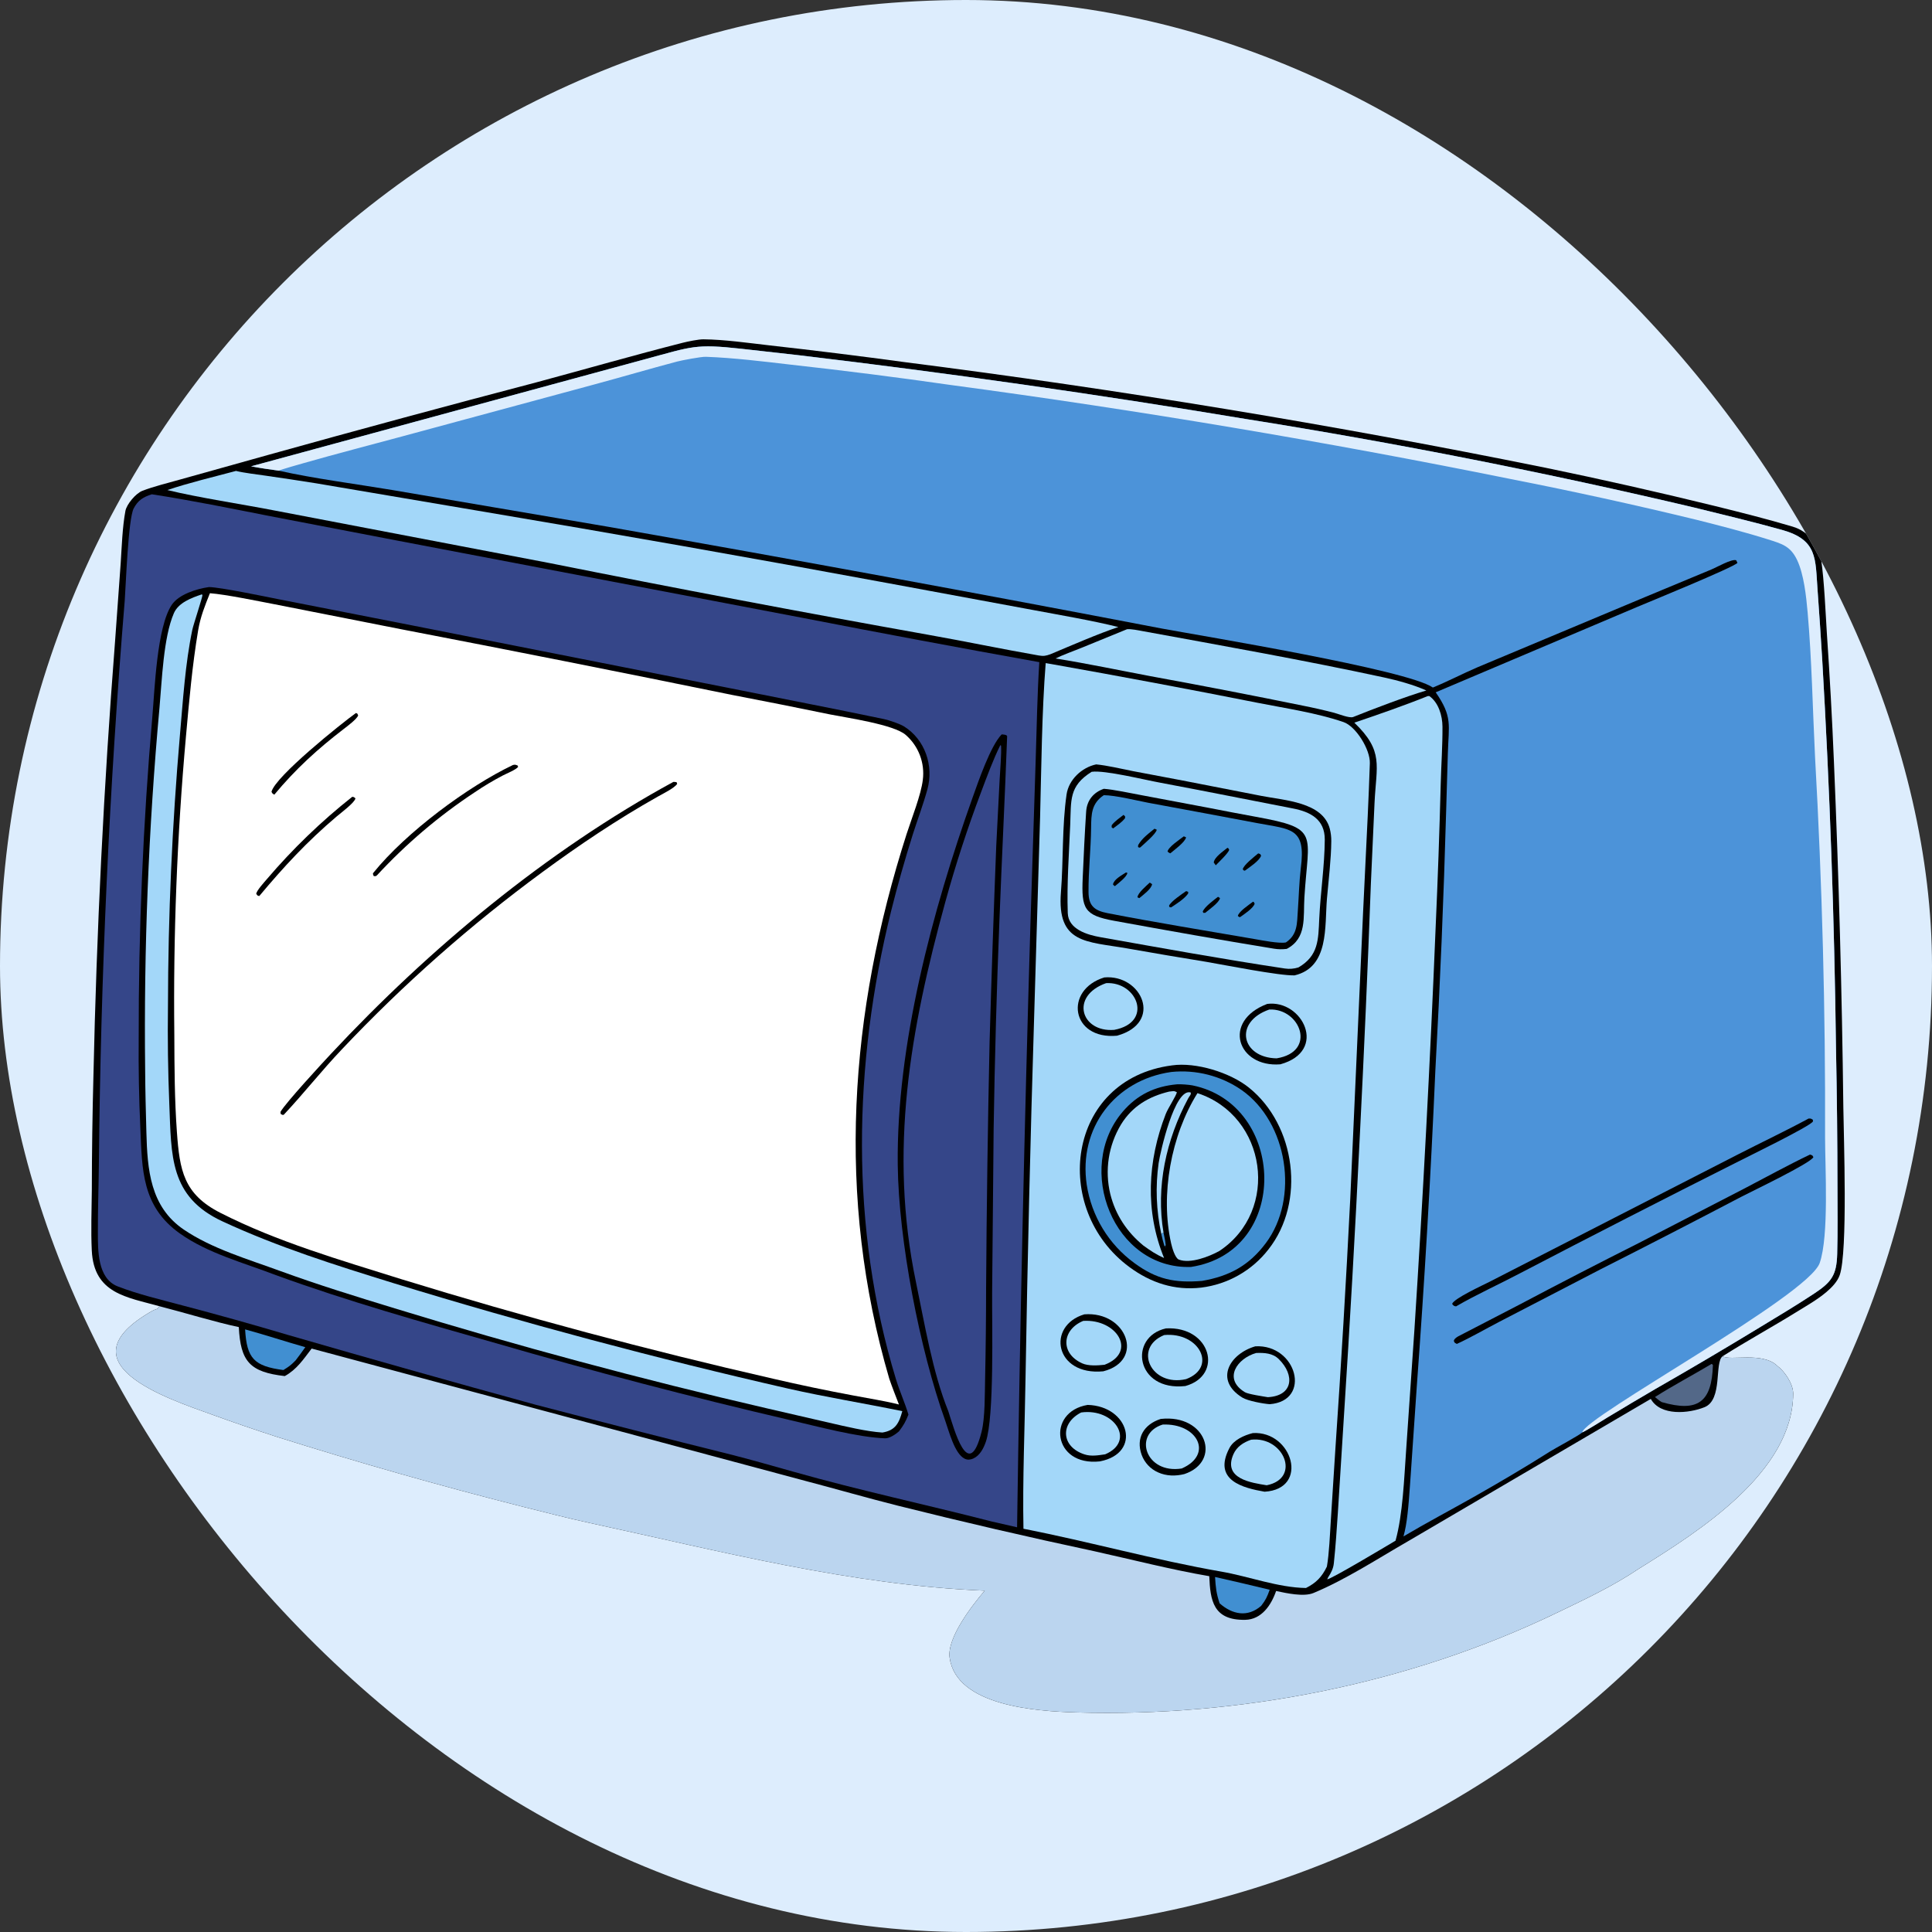 <svg width="100" height="100" viewBox="0 0 100 100" fill="none" xmlns="http://www.w3.org/2000/svg">
<rect x="0" y="0" width="100" height="100" fill="#333333" stroke="none"/>
<g clip-path="url(#clip0_15_2186)">
<path d="M0 0H100V100H0V0Z" fill="#DDEDFD"/>
<path d="M8.249 67.609C6.574 67.138 4.858 66.969 4.751 64.727C4.701 63.691 4.743 62.639 4.753 61.6C4.756 59.629 4.784 57.659 4.836 55.689C5 48.184 5.373 40.685 5.955 33.201L6.246 29.164C6.301 28.321 6.336 27.264 6.492 26.442C6.557 26.098 7.027 25.539 7.366 25.406C7.935 25.184 8.722 24.989 9.324 24.82L13.915 23.537C18.522 22.253 23.138 21.004 27.764 19.79C30.287 19.111 32.806 18.385 35.341 17.741C35.588 17.678 36.158 17.56 36.413 17.563C37.515 17.576 38.73 17.751 39.833 17.877C42.17 18.139 44.504 18.428 46.834 18.745C57.948 20.162 69.006 21.985 79.987 24.209C82.922 24.815 85.845 25.475 88.756 26.189C90.097 26.522 91.473 26.865 92.798 27.262C93.379 27.437 93.797 27.821 94.064 28.369C94.165 28.575 94.234 28.795 94.269 29.022C94.417 30.002 94.493 31.753 94.558 32.777C94.709 34.987 94.831 37.199 94.923 39.412C95.177 45.378 95.34 51.347 95.411 57.318C95.431 58.907 95.644 64.773 95.225 65.995C95.108 66.338 94.805 66.647 94.532 66.878C94.055 67.28 93.494 67.595 92.965 67.922C91.71 68.698 90.409 69.409 89.165 70.198C89.543 70.456 91.227 69.951 91.993 70.697C92.37 70.978 92.817 71.62 92.815 72.142C92.784 76.209 87.939 79.26 84.84 81.189C83.455 82.118 82.048 82.774 80.551 83.494C72.916 87.17 64.155 88.886 55.694 88.635C53.679 88.575 49.498 88.311 49.153 85.801C49.012 84.771 50.31 83.107 50.967 82.332C44.09 82.054 37.28 80.288 30.573 78.839C29.37 78.579 28.141 78.259 26.946 77.96C22.709 76.884 18.503 75.688 14.333 74.372C13.191 74.002 12.056 73.612 10.927 73.202C8.688 72.394 3.089 70.561 7.89 67.846C8.065 67.747 8.166 67.79 8.249 67.609Z" fill="black"/>
<path d="M8.249 67.609C9.494 67.928 11.168 68.44 12.361 68.69C12.45 70.468 12.927 71.018 14.741 71.226C15.364 70.881 15.703 70.36 16.131 69.801L41.651 76.642C43.253 77.062 44.856 77.526 46.462 77.931C49.837 78.776 53.227 79.562 56.629 80.288C58.548 80.713 60.655 81.253 62.592 81.583C62.642 82.832 62.788 83.874 64.452 83.842C65.293 83.826 65.794 83.093 66.051 82.35C66.59 82.463 67.48 82.664 67.989 82.452C69.649 81.76 71.311 80.677 72.866 79.782L85.445 72.407C85.946 73.304 87.411 73.164 88.225 72.836C89.186 72.45 88.725 70.509 89.165 70.198C89.543 70.456 91.227 69.951 91.993 70.697C92.37 70.978 92.817 71.62 92.815 72.142C92.784 76.209 87.939 79.26 84.84 81.189C83.455 82.118 82.048 82.774 80.551 83.494C72.916 87.17 64.156 88.886 55.694 88.635C53.679 88.575 49.499 88.311 49.153 85.801C49.012 84.771 50.31 83.107 50.967 82.332C44.09 82.054 37.28 80.288 30.573 78.839C29.37 78.579 28.141 78.259 26.946 77.96C22.709 76.884 18.503 75.688 14.334 74.372C13.192 74.002 12.056 73.612 10.928 73.202C8.688 72.394 3.089 70.561 7.89 67.846C8.066 67.747 8.166 67.79 8.249 67.609Z" fill="#BBD5EF"/>
<path d="M7.858 25.584C9.866 25.891 12.001 26.327 14.001 26.72L20.595 27.987L41.5 31.973C45.592 32.769 49.69 33.536 53.794 34.273C53.689 35.947 53.661 37.655 53.607 39.332L53.333 47.905C53.022 58.285 52.793 68.668 52.644 79.052L51.329 78.752C47.92 77.875 44.462 77.138 41.07 76.176C40.03 75.881 38.969 75.582 37.923 75.311C34.514 74.462 31.11 73.594 27.71 72.705C23.426 71.531 19.151 70.326 14.884 69.09C13.071 68.551 11.249 68.042 9.419 67.562C8.326 67.267 7.139 66.992 6.092 66.583C5.032 66.17 5.069 64.69 5.066 63.772C5.062 62.583 5.107 61.407 5.118 60.223C5.211 50.498 5.658 40.779 6.456 31.087C6.514 30.307 6.633 26.866 6.92 26.315C7.139 25.895 7.414 25.726 7.858 25.584Z" fill="#354689"/>
<path d="M10.816 30.386C11.412 30.396 13.73 30.879 14.425 31.017L20.851 32.276L37.807 35.625C40.451 36.157 43.112 36.667 45.752 37.219C46.015 37.274 46.57 37.462 46.794 37.601C47.884 38.281 48.337 39.64 48.003 40.853C47.787 41.64 47.488 42.43 47.245 43.193C46.829 44.51 46.453 45.839 46.118 47.179C44.164 55.091 43.978 63.517 46.375 71.388C46.562 72.004 46.835 72.597 47.02 73.22C46.875 73.591 46.764 73.777 46.53 74.088C46.356 74.245 46.031 74.455 45.813 74.447C44.395 74.398 42.249 73.817 40.881 73.501C35.771 72.31 30.693 70.982 25.654 69.519C21.833 68.431 18.015 67.36 14.277 66C12.629 65.364 10.764 64.878 9.31 63.845C7.333 62.44 7.356 60.545 7.264 58.382C7.193 56.842 7.165 55.3 7.179 53.759C7.169 48.189 7.405 42.621 7.887 37.072C8.008 35.696 8.117 32.47 8.888 31.309C9.247 30.769 10.164 30.479 10.816 30.386Z" fill="black"/>
<path d="M10.866 30.705C11.683 30.767 13.326 31.108 14.177 31.27L20.726 32.562C26.446 33.662 32.16 34.796 37.867 35.964C39.575 36.292 41.282 36.632 42.985 36.983C43.861 37.157 46.266 37.502 46.878 38.037C47.544 38.616 47.877 39.49 47.765 40.365C47.672 41.147 47.177 42.385 46.924 43.174C43.962 52.42 43.266 61.931 46.029 71.364C46.183 71.813 46.358 72.254 46.529 72.697C45.871 72.524 44.879 72.368 44.18 72.233C42.787 71.974 41.4 71.683 40.019 71.363C33.539 69.882 27.116 68.162 20.763 66.207C17.614 65.217 14.36 64.281 11.408 62.777C9.506 61.809 9.299 60.58 9.157 58.599C9.035 56.911 9.029 55.254 9.023 53.557C8.964 48.411 9.164 43.264 9.623 38.138C9.789 36.306 9.95 34.442 10.256 32.627C10.376 31.919 10.601 31.363 10.866 30.705Z" fill="white"/>
<path d="M34.852 40.472C34.911 40.466 34.959 40.478 35.02 40.486L35.05 40.573C34.919 40.786 34.292 41.094 34.043 41.235C31.958 42.409 29.993 43.728 28.067 45.145C24.348 47.879 20.883 50.941 17.712 54.296C16.624 55.44 15.72 56.601 14.683 57.704C14.582 57.707 14.631 57.711 14.527 57.655L14.517 57.552C14.767 57.099 16.702 55.005 17.125 54.552C22.205 49.11 28.298 44.039 34.852 40.472Z" fill="black"/>
<path d="M26.554 39.594C26.695 39.574 26.64 39.574 26.785 39.617L26.82 39.69C26.731 39.831 26.202 40.047 26.024 40.14C25.525 40.401 25.042 40.69 24.576 41.006C22.722 42.229 21.023 43.672 19.516 45.303C19.42 45.371 19.473 45.348 19.345 45.347C19.325 45.296 19.282 45.228 19.317 45.185C21.031 43.063 24.23 40.703 26.554 39.594Z" fill="black"/>
<path d="M18.233 41.242C18.343 41.26 18.3 41.248 18.398 41.322C18.365 41.541 17.633 42.084 17.412 42.272C15.892 43.562 14.693 44.858 13.42 46.379C13.297 46.345 13.355 46.373 13.261 46.265C13.286 46.09 13.675 45.666 13.817 45.499C15.146 43.939 16.625 42.513 18.233 41.242Z" fill="black"/>
<path d="M18.424 36.906C18.526 36.949 18.482 36.916 18.538 37.031C18.475 37.218 17.969 37.596 17.791 37.732C16.43 38.778 15.299 39.808 14.199 41.131C14.086 41.062 14.117 41.094 14.052 40.985C14.241 40.191 17.691 37.429 18.424 36.906Z" fill="black"/>
<path d="M10.443 30.766L10.479 30.792C10.493 30.887 10.011 32.325 9.954 32.6C9.585 34.37 9.473 36.236 9.314 38.035C8.909 42.702 8.702 47.384 8.694 52.069C8.671 53.756 8.694 55.444 8.763 57.131C8.874 59.826 8.762 61.944 11.521 63.221C14.404 64.556 17.351 65.482 20.379 66.419C27.119 68.486 33.933 70.306 40.806 71.876C42.774 72.321 44.732 72.636 46.703 73.041C46.532 73.672 46.342 74.038 45.672 74.148C44.851 74.097 43.732 73.826 42.92 73.64L39.704 72.898C33.22 71.397 26.79 69.67 20.427 67.719C18.435 67.109 16.474 66.506 14.505 65.787C12.854 65.181 10.978 64.638 9.514 63.644C7.767 62.457 7.628 60.528 7.577 58.61C7.548 57.527 7.519 56.454 7.513 55.371C7.44 49.113 7.688 42.855 8.256 36.623C8.382 35.24 8.456 32.988 9.002 31.734C9.237 31.195 9.915 30.941 10.443 30.766Z" fill="#A3D7F9"/>
<path d="M51.844 38.014C51.897 38.014 52.133 38.022 52.129 38.115C52.014 41.265 51.853 44.43 51.732 47.587C51.588 51.193 51.487 54.8 51.431 58.408L51.352 66.925C51.34 68.551 51.472 73.322 51.027 74.626C50.91 74.965 50.718 75.342 50.372 75.495C50.228 75.559 50.081 75.573 49.935 75.504C49.404 75.25 49.11 74.048 48.922 73.528C47.607 69.863 46.513 64.211 46.467 60.302C46.394 54.108 48.255 47.133 50.338 41.292C50.636 40.459 51.263 38.617 51.844 38.014Z" fill="black"/>
<path d="M51.778 38.567L51.815 38.599C51.84 39.004 51.765 39.917 51.741 40.361L51.566 43.772C51.433 47.16 51.318 50.548 51.221 53.937C51.128 58.189 51.068 62.442 51.04 66.696C51.039 68.252 51.022 69.809 50.989 71.365C50.969 72.16 50.992 73.367 50.807 74.106C50.126 76.818 49.373 73.914 49.082 73.037C48.269 71.03 47.853 68.486 47.41 66.362C45.992 59.556 47.113 53.3 48.926 46.698C49.458 44.768 50.078 42.863 50.785 40.989C51.064 40.247 51.423 39.27 51.778 38.567Z" fill="#354689"/>
<path d="M12.997 24.137L28.834 19.831L33.449 18.577C35.821 17.938 35.977 17.787 38.387 18.054L41.392 18.392C49.106 19.311 56.797 20.408 64.46 21.684C72.268 22.927 80.027 24.459 87.721 26.278C89.234 26.651 90.731 27.008 92.233 27.427C94.092 27.945 93.956 28.913 94.078 30.552C94.165 31.753 94.246 32.955 94.319 34.157C94.71 40.852 94.948 47.555 95.031 54.261C95.079 56.656 95.105 59.051 95.107 61.447C95.109 62.6 95.125 63.752 95.093 64.908C95.062 66.005 94.798 66.36 93.903 66.953C93.009 67.544 92.097 68.091 91.182 68.645C89.37 69.749 87.543 70.828 85.701 71.882C84.867 72.37 84.036 72.863 83.209 73.362C82.912 73.54 82.181 74.009 81.895 74.144C81.747 74.289 80.482 74.969 80.224 75.132C78.928 75.952 77.61 76.729 76.275 77.485C75.059 78.173 73.847 78.81 72.644 79.524C72.691 79.352 72.73 79.179 72.762 79.004C72.905 78.206 72.961 77.108 73.022 76.283L73.332 71.77C73.734 66.326 74.055 60.877 74.293 55.423C74.54 50.948 74.726 46.47 74.852 41.989L74.94 38.999C74.984 37.506 75.191 37.103 74.312 35.834L84.731 31.419C85.242 31.203 89.759 29.357 89.93 29.134L89.864 28.998C89.628 28.917 88.856 29.365 88.574 29.479L85.122 30.915L76.472 34.539C75.695 34.873 74.942 35.269 74.165 35.587C72.847 34.663 62.226 32.919 60.142 32.534C50.594 30.703 41.032 28.945 31.457 27.262L20.315 25.365C18.52 25.064 16.173 24.759 14.434 24.362C13.933 24.295 13.495 24.232 12.997 24.137Z" fill="#4C93D9"/>
<path d="M12.997 24.137L28.834 19.831L33.449 18.577C35.821 17.938 35.977 17.787 38.387 18.054L41.392 18.392C49.106 19.311 56.797 20.408 64.46 21.684C72.268 22.927 80.027 24.459 87.721 26.278C89.234 26.651 90.731 27.008 92.233 27.427C94.092 27.945 93.956 28.913 94.078 30.552C94.165 31.753 94.246 32.955 94.319 34.157C94.71 40.852 94.948 47.555 95.031 54.261C95.079 56.656 95.105 59.051 95.107 61.447C95.109 62.6 95.125 63.752 95.093 64.908C95.062 66.005 94.798 66.36 93.903 66.953C93.009 67.544 92.097 68.091 91.182 68.645C89.37 69.749 87.543 70.828 85.701 71.882C84.867 72.37 84.036 72.863 83.209 73.362C82.912 73.54 82.181 74.009 81.895 74.144C81.998 73.342 93.594 67.08 94.188 65.371C94.674 63.975 94.467 60.411 94.465 58.886C94.489 52.317 94.316 45.749 93.947 39.19C93.823 36.704 93.781 34.175 93.563 31.701C93.49 30.872 93.369 29.72 93.015 28.98C92.674 28.267 92.239 28.148 91.51 27.918C90.308 27.539 89.043 27.215 87.818 26.906C84.629 26.131 81.422 25.428 78.201 24.796C68.593 22.854 58.923 21.23 49.209 19.927C46.45 19.531 43.685 19.179 40.916 18.873C39.511 18.709 37.948 18.518 36.538 18.468C36.282 18.459 35.288 18.65 35.036 18.717C33.626 19.09 32.22 19.505 30.81 19.886L20.858 22.577C19.14 23.043 17.407 23.487 15.697 23.977C15.505 24.032 14.572 24.292 14.434 24.362C13.933 24.295 13.495 24.232 12.997 24.137Z" fill="#DDEDFD"/>
<path d="M93.614 57.895C93.737 57.893 93.728 57.895 93.835 57.959L93.837 58.052C93.623 58.333 90.466 59.867 89.893 60.161C86.137 62.05 82.395 63.966 78.667 65.909C77.585 66.48 76.418 67.006 75.365 67.618C75.254 67.607 75.215 67.567 75.162 67.485C75.277 67.198 76.753 66.522 77.097 66.346L80.414 64.645L89.928 59.768C91.149 59.141 92.409 58.545 93.614 57.895Z" fill="black"/>
<path d="M93.687 59.76C93.837 59.818 93.785 59.77 93.861 59.894C93.712 60.209 90.734 61.633 90.127 61.947C87.705 63.217 85.274 64.469 82.834 65.704L77.613 68.411C76.925 68.766 76.089 69.251 75.405 69.561L75.299 69.501C75.256 69.419 75.237 69.429 75.263 69.363C75.294 69.283 75.411 69.203 75.488 69.163C76.534 68.62 77.588 68.075 78.635 67.533C80.691 66.445 82.759 65.377 84.837 64.332L90.297 61.513C91.379 60.948 92.597 60.279 93.687 59.76Z" fill="black"/>
<path d="M54.125 34.322L54.413 34.371C57.984 35.004 61.549 35.673 65.107 36.379C66.559 36.666 68.151 36.898 69.541 37.375C70.181 37.594 70.928 38.794 70.903 39.509C70.871 40.423 70.837 41.325 70.793 42.238L70.552 47.241L69.89 62.031C69.673 66.35 69.416 70.668 69.12 74.983L68.882 78.717C68.836 79.429 68.799 80.403 68.68 81.086C68.424 81.616 68.123 81.932 67.597 82.194C66.154 82.174 64.64 81.594 63.219 81.347C59.78 80.749 56.389 79.796 52.974 79.128C52.923 76.633 53.045 73.81 53.082 71.287C53.185 65.101 53.333 58.915 53.524 52.731L53.835 42.3C53.901 39.754 53.925 36.839 54.125 34.322Z" fill="#A3D7F9"/>
<path d="M56.738 39.565C57.306 39.618 58.068 39.799 58.65 39.915L61.214 40.4L65.277 41.193C66.489 41.432 68.459 41.509 68.829 42.891C68.884 43.104 68.91 43.324 68.907 43.544C68.9 44.479 68.764 45.569 68.683 46.511C68.559 47.955 68.808 50.06 67.008 50.485C66.226 50.512 63.336 49.937 62.454 49.787C61.075 49.563 59.697 49.329 58.321 49.086C56.239 48.722 54.702 48.859 54.914 46.181C55.044 44.541 54.967 42.767 55.205 41.123C55.316 40.351 56 39.719 56.738 39.565Z" fill="black"/>
<path d="M56.505 39.948C57.194 39.853 59.249 40.368 60.069 40.515C62.357 40.944 64.637 41.403 66.924 41.846C67.821 42.019 68.577 42.406 68.57 43.461C68.561 44.822 68.348 46.193 68.284 47.555C68.234 48.637 68.25 49.468 67.207 50.074C66.977 50.145 66.745 50.166 66.505 50.13C63.318 49.651 60.135 49.073 56.961 48.509C56.287 48.389 55.296 48.108 55.267 47.261C55.215 45.748 55.331 44.203 55.394 42.689C55.447 41.416 55.316 40.691 56.505 39.948Z" fill="#A3D7F9"/>
<path d="M57.134 40.828C57.61 40.86 58.577 41.064 59.07 41.156L62.511 41.804C63.342 41.968 64.174 42.126 65.006 42.278C68.337 42.886 67.719 43.11 67.515 46.456C67.452 47.485 67.653 48.561 66.602 49.114C66.385 49.142 66.16 49.14 65.944 49.104C63.175 48.652 60.431 48.166 57.668 47.66C56.118 47.377 55.971 47.039 56.041 45.437C56.09 44.301 56.145 43.142 56.219 42.008C56.258 41.428 56.594 41.015 57.134 40.828Z" fill="black"/>
<path d="M57.133 41.159C57.718 41.16 58.808 41.43 59.422 41.549L62.397 42.101L65.076 42.604C66.841 42.938 67.606 42.832 67.328 44.945C67.244 45.668 67.228 46.394 67.177 47.118C67.129 47.798 67.171 48.363 66.559 48.78C66.218 48.85 65.335 48.674 64.952 48.608C62.414 48.168 59.86 47.758 57.333 47.266C56.662 47.135 56.347 46.898 56.342 46.183C56.334 45.072 56.463 43.964 56.475 42.852C56.483 42.136 56.494 41.584 57.133 41.159Z" fill="#418FD1"/>
<path d="M65.125 44.171C65.252 44.218 65.207 44.174 65.275 44.288C65.189 44.556 64.67 44.892 64.436 45.065C64.353 45.052 64.393 45.07 64.325 44.994C64.373 44.765 64.917 44.349 65.125 44.171Z" fill="black"/>
<path d="M59.758 42.894L59.873 42.946C59.838 43.161 59.221 43.677 59.02 43.862C58.949 43.88 58.988 43.881 58.905 43.843L58.91 43.743C59.104 43.399 59.451 43.136 59.758 42.894Z" fill="black"/>
<path d="M61.276 43.288L61.39 43.34C61.354 43.573 60.783 43.995 60.575 44.168C60.492 44.137 60.505 44.135 60.432 44.078C60.466 43.846 61.058 43.454 61.276 43.288Z" fill="black"/>
<path d="M61.395 46.123L61.502 46.162L61.498 46.251C61.29 46.537 60.916 46.767 60.619 46.965L60.54 46.957L60.508 46.881C60.619 46.644 61.172 46.281 61.395 46.123Z" fill="black"/>
<path d="M63.531 43.883C63.605 43.917 63.571 43.898 63.624 43.993C63.553 44.181 63.089 44.621 62.927 44.788L62.824 44.644C62.852 44.37 63.309 44.064 63.531 43.883Z" fill="black"/>
<path d="M63.045 46.418L63.146 46.485C63.114 46.706 62.581 47.085 62.38 47.248L62.282 47.249L62.254 47.175C62.368 46.921 62.817 46.596 63.045 46.418Z" fill="black"/>
<path d="M64.856 46.672C64.922 46.704 64.886 46.678 64.941 46.777C64.861 47.02 64.399 47.318 64.184 47.472C64.11 47.455 64.151 47.471 64.07 47.409C64.124 47.176 64.636 46.84 64.856 46.672Z" fill="black"/>
<path d="M59.511 45.683C59.538 45.695 59.606 45.746 59.633 45.765C59.588 46.021 59.183 46.308 58.97 46.488L58.874 46.444C58.895 46.214 59.329 45.855 59.511 45.683Z" fill="black"/>
<path d="M58.152 42.179L58.233 42.251L58.233 42.347C58.072 42.559 57.831 42.717 57.614 42.88L57.536 42.818L57.543 42.711C57.693 42.513 57.95 42.336 58.152 42.179Z" fill="black"/>
<path d="M58.282 45.158L58.353 45.181C58.328 45.386 57.883 45.717 57.71 45.865C57.649 45.84 57.658 45.833 57.607 45.776C57.664 45.509 58.038 45.319 58.282 45.158Z" fill="black"/>
<path d="M60.664 55.144C61.905 54.966 63.671 55.516 64.637 56.29C67.073 58.24 67.586 62.216 65.657 64.665C64.806 65.765 63.55 66.478 62.17 66.647C60.791 66.805 59.565 66.399 58.458 65.583C54.382 62.577 55.197 55.855 60.664 55.144Z" fill="black"/>
<path d="M60.627 55.485C61.911 55.354 63.2 55.685 64.262 56.418C66.657 58.095 67.26 62.021 65.518 64.345C64.645 65.51 63.625 66.056 62.214 66.3C60.817 66.411 59.878 66.231 58.715 65.376C57.388 64.408 56.501 62.952 56.25 61.328C55.81 58.399 57.701 55.899 60.627 55.485Z" fill="#418FD1"/>
<path d="M60.919 56.124C61.099 56.11 61.553 56.144 61.73 56.181C66.555 57.171 66.825 64.774 61.649 65.577C57.629 65.714 55.609 60.475 58.108 57.546C58.861 56.664 59.773 56.228 60.919 56.124Z" fill="black"/>
<path d="M61.981 56.581C65.568 57.756 66.268 62.658 63.112 64.752C62.598 65.035 61.609 65.427 61.016 65.195C60.819 65.118 60.666 64.573 60.618 64.359C60.048 61.835 60.614 58.761 61.981 56.581Z" fill="#A3D7F9"/>
<path d="M60.513 56.501C60.736 56.483 60.742 56.446 60.912 56.53C60.907 56.679 60.457 57.354 60.339 57.659C59.39 60.098 59.261 62.69 60.252 65.113C59.845 64.937 59.534 64.727 59.179 64.468C58.325 63.764 57.739 62.885 57.469 61.804C57.172 60.577 57.372 59.282 58.025 58.201C58.603 57.261 59.46 56.755 60.513 56.501Z" fill="#A3D7F9"/>
<path d="M60.108 63.864C59.846 62.662 59.8 61.424 59.97 60.206C60.046 59.675 60.805 56.281 61.632 56.548C61.654 56.676 61.578 56.706 61.496 56.86C60.357 59 59.822 61.424 60.224 63.804L60.108 63.864Z" fill="#A3D7F9"/>
<path d="M60.224 63.804C60.271 64.047 60.362 64.405 60.339 64.638L60.336 64.448L60.279 64.521C60.206 64.279 60.159 64.113 60.108 63.864L60.224 63.804Z" fill="#418FD1"/>
<path d="M65.59 51.963C67.411 51.724 68.76 54.402 66.269 55.089C64.058 55.264 63.228 52.861 65.59 51.963Z" fill="black"/>
<path d="M65.7 52.252C67.311 52.184 68.173 54.443 66.077 54.78C64.245 54.745 63.846 52.894 65.7 52.252Z" fill="#A3D7F9"/>
<path d="M60.348 68.758C62.673 68.63 63.349 71.185 61.354 71.741C58.774 72.028 58.392 69.198 60.348 68.758Z" fill="black"/>
<path d="M60.259 69.102C62.072 68.933 63.026 70.769 61.393 71.383C59.564 71.803 58.639 69.757 60.259 69.102Z" fill="#A3D7F9"/>
<path d="M64.846 74.176C66.895 74.054 67.796 77.072 65.454 77.211C64.365 77.018 62.75 76.64 63.634 74.952C63.855 74.53 64.386 74.293 64.846 74.176Z" fill="black"/>
<path d="M64.758 74.519C66.448 74.329 67.359 76.52 65.565 76.877C64.79 76.749 63.28 76.552 63.841 75.273C64.013 74.879 64.359 74.658 64.758 74.519Z" fill="#A3D7F9"/>
<path d="M64.976 69.685C67.118 69.569 67.913 72.513 65.72 72.681C65.384 72.657 64.582 72.511 64.302 72.338C62.826 71.424 63.663 70.064 64.976 69.685Z" fill="black"/>
<path d="M65.021 70.03C65.445 70.014 65.877 70.038 66.19 70.347C67.042 71.189 66.921 72.252 65.622 72.318C65.381 72.278 64.603 72.162 64.435 72.06C63.288 71.364 64.043 70.302 65.021 70.03Z" fill="#A3D7F9"/>
<path d="M57.158 50.592C59.097 50.421 60.231 52.938 57.817 53.608C55.431 53.825 55.062 51.237 57.158 50.592Z" fill="black"/>
<path d="M57.252 50.887C58.877 50.8 59.709 52.923 57.67 53.306C55.946 53.443 55.371 51.552 57.252 50.887Z" fill="#A3D7F9"/>
<path d="M56.126 68.03C58.322 67.858 59.28 70.425 57.105 70.979C54.586 71.217 54.156 68.616 56.126 68.03Z" fill="black"/>
<path d="M56.067 68.369C57.818 68.259 58.876 69.989 57.173 70.64C56.812 70.679 56.332 70.712 56.008 70.564C54.87 70.045 54.963 68.827 56.067 68.369Z" fill="#A3D7F9"/>
<path d="M60.078 73.444C62.455 73.181 63.255 75.643 61.302 76.298C60.848 76.411 60.373 76.405 59.941 76.21C59.548 76.036 59.242 75.71 59.093 75.307C58.775 74.423 59.217 73.721 60.078 73.444Z" fill="black"/>
<path d="M60.179 73.735C61.976 73.655 62.83 75.281 61.166 76.009C59.289 76.306 58.626 74.222 60.179 73.735Z" fill="#A3D7F9"/>
<path d="M56.295 72.718C58.456 72.776 59.123 75.218 56.929 75.641C54.485 75.91 54.155 73.077 56.295 72.718Z" fill="black"/>
<path d="M55.962 73.109C57.697 72.871 58.79 74.605 57.203 75.275C56.842 75.328 56.48 75.393 56.129 75.278C54.924 74.885 54.856 73.673 55.962 73.109Z" fill="#A3D7F9"/>
<path d="M73.896 36.031L73.977 36.025C74.458 36.359 74.659 37.045 74.662 37.61C74.668 38.598 74.597 39.596 74.571 40.585C74.507 43.062 74.419 45.54 74.308 48.016C74.024 54.958 73.658 61.896 73.21 68.829L72.781 75.067C72.679 76.499 72.609 78.401 72.233 79.745C71.845 79.976 68.833 81.781 68.697 81.741L68.745 81.641C68.897 81.405 69.009 81.198 69.039 80.915C69.132 80.051 69.187 79.175 69.247 78.308L69.556 73.393C69.871 68.535 70.147 63.675 70.383 58.814C70.604 54.458 70.795 50.101 70.956 45.742L71.146 41.552C71.238 39.607 71.639 38.886 70.1 37.405C71.311 36.995 72.718 36.506 73.896 36.031Z" fill="#A3D7F9"/>
<path d="M12.215 24.375C12.62 24.477 13.302 24.555 13.73 24.618C14.611 24.744 15.491 24.877 16.369 25.017L24.637 26.418C31.78 27.619 38.913 28.878 46.035 30.197L53.463 31.572C54.851 31.833 56.539 32.119 57.886 32.455C56.877 32.787 55.37 33.444 54.364 33.865C54.131 33.948 54.014 33.971 53.762 33.927C51.851 33.594 49.945 33.192 48.035 32.854C41.492 31.685 34.961 30.448 28.443 29.144L14.234 26.428C12.565 26.102 10.255 25.756 8.664 25.365C9.693 25.012 11.141 24.662 12.215 24.375Z" fill="#A3D7F9"/>
<path d="M58.333 32.569C58.525 32.543 58.938 32.629 59.139 32.666C63.31 33.431 67.496 34.17 71.641 35.066C72.348 35.219 73.177 35.447 73.827 35.739C72.76 36.053 71.075 36.697 70.032 37.115C69.833 37.178 69.293 36.958 69.057 36.894C68.521 36.755 67.981 36.632 67.438 36.525C64.811 35.988 62.178 35.479 59.539 34.997C57.924 34.693 56.25 34.339 54.633 34.083C54.985 33.908 55.602 33.684 55.987 33.528L58.333 32.569Z" fill="#A3D7F9"/>
<path d="M12.687 68.809C13.712 69.087 14.767 69.437 15.803 69.73C15.65 69.955 15.465 70.192 15.301 70.413C15.052 70.668 14.967 70.726 14.668 70.913C13.152 70.713 12.773 70.316 12.687 68.809Z" fill="#418FD1"/>
<path d="M62.891 81.624C63.835 81.836 64.778 82.057 65.719 82.286C65.581 82.665 65.517 82.808 65.276 83.12C64.582 83.725 63.787 83.573 63.127 82.988C62.954 82.463 62.926 82.177 62.891 81.624Z" fill="#418FD1"/>
<path d="M88.584 70.6C88.63 70.606 88.6 70.598 88.66 70.653C88.604 72.588 87.871 73.108 86.011 72.573C85.876 72.493 85.782 72.409 85.661 72.31C86.542 71.746 87.66 71.153 88.584 70.6Z" fill="#536888"/>
</g>
<defs>
<clipPath id="clip0_15_2186">
<rect width="100" height="100" rx="50" fill="white"/>
</clipPath>
</defs>
</svg>
